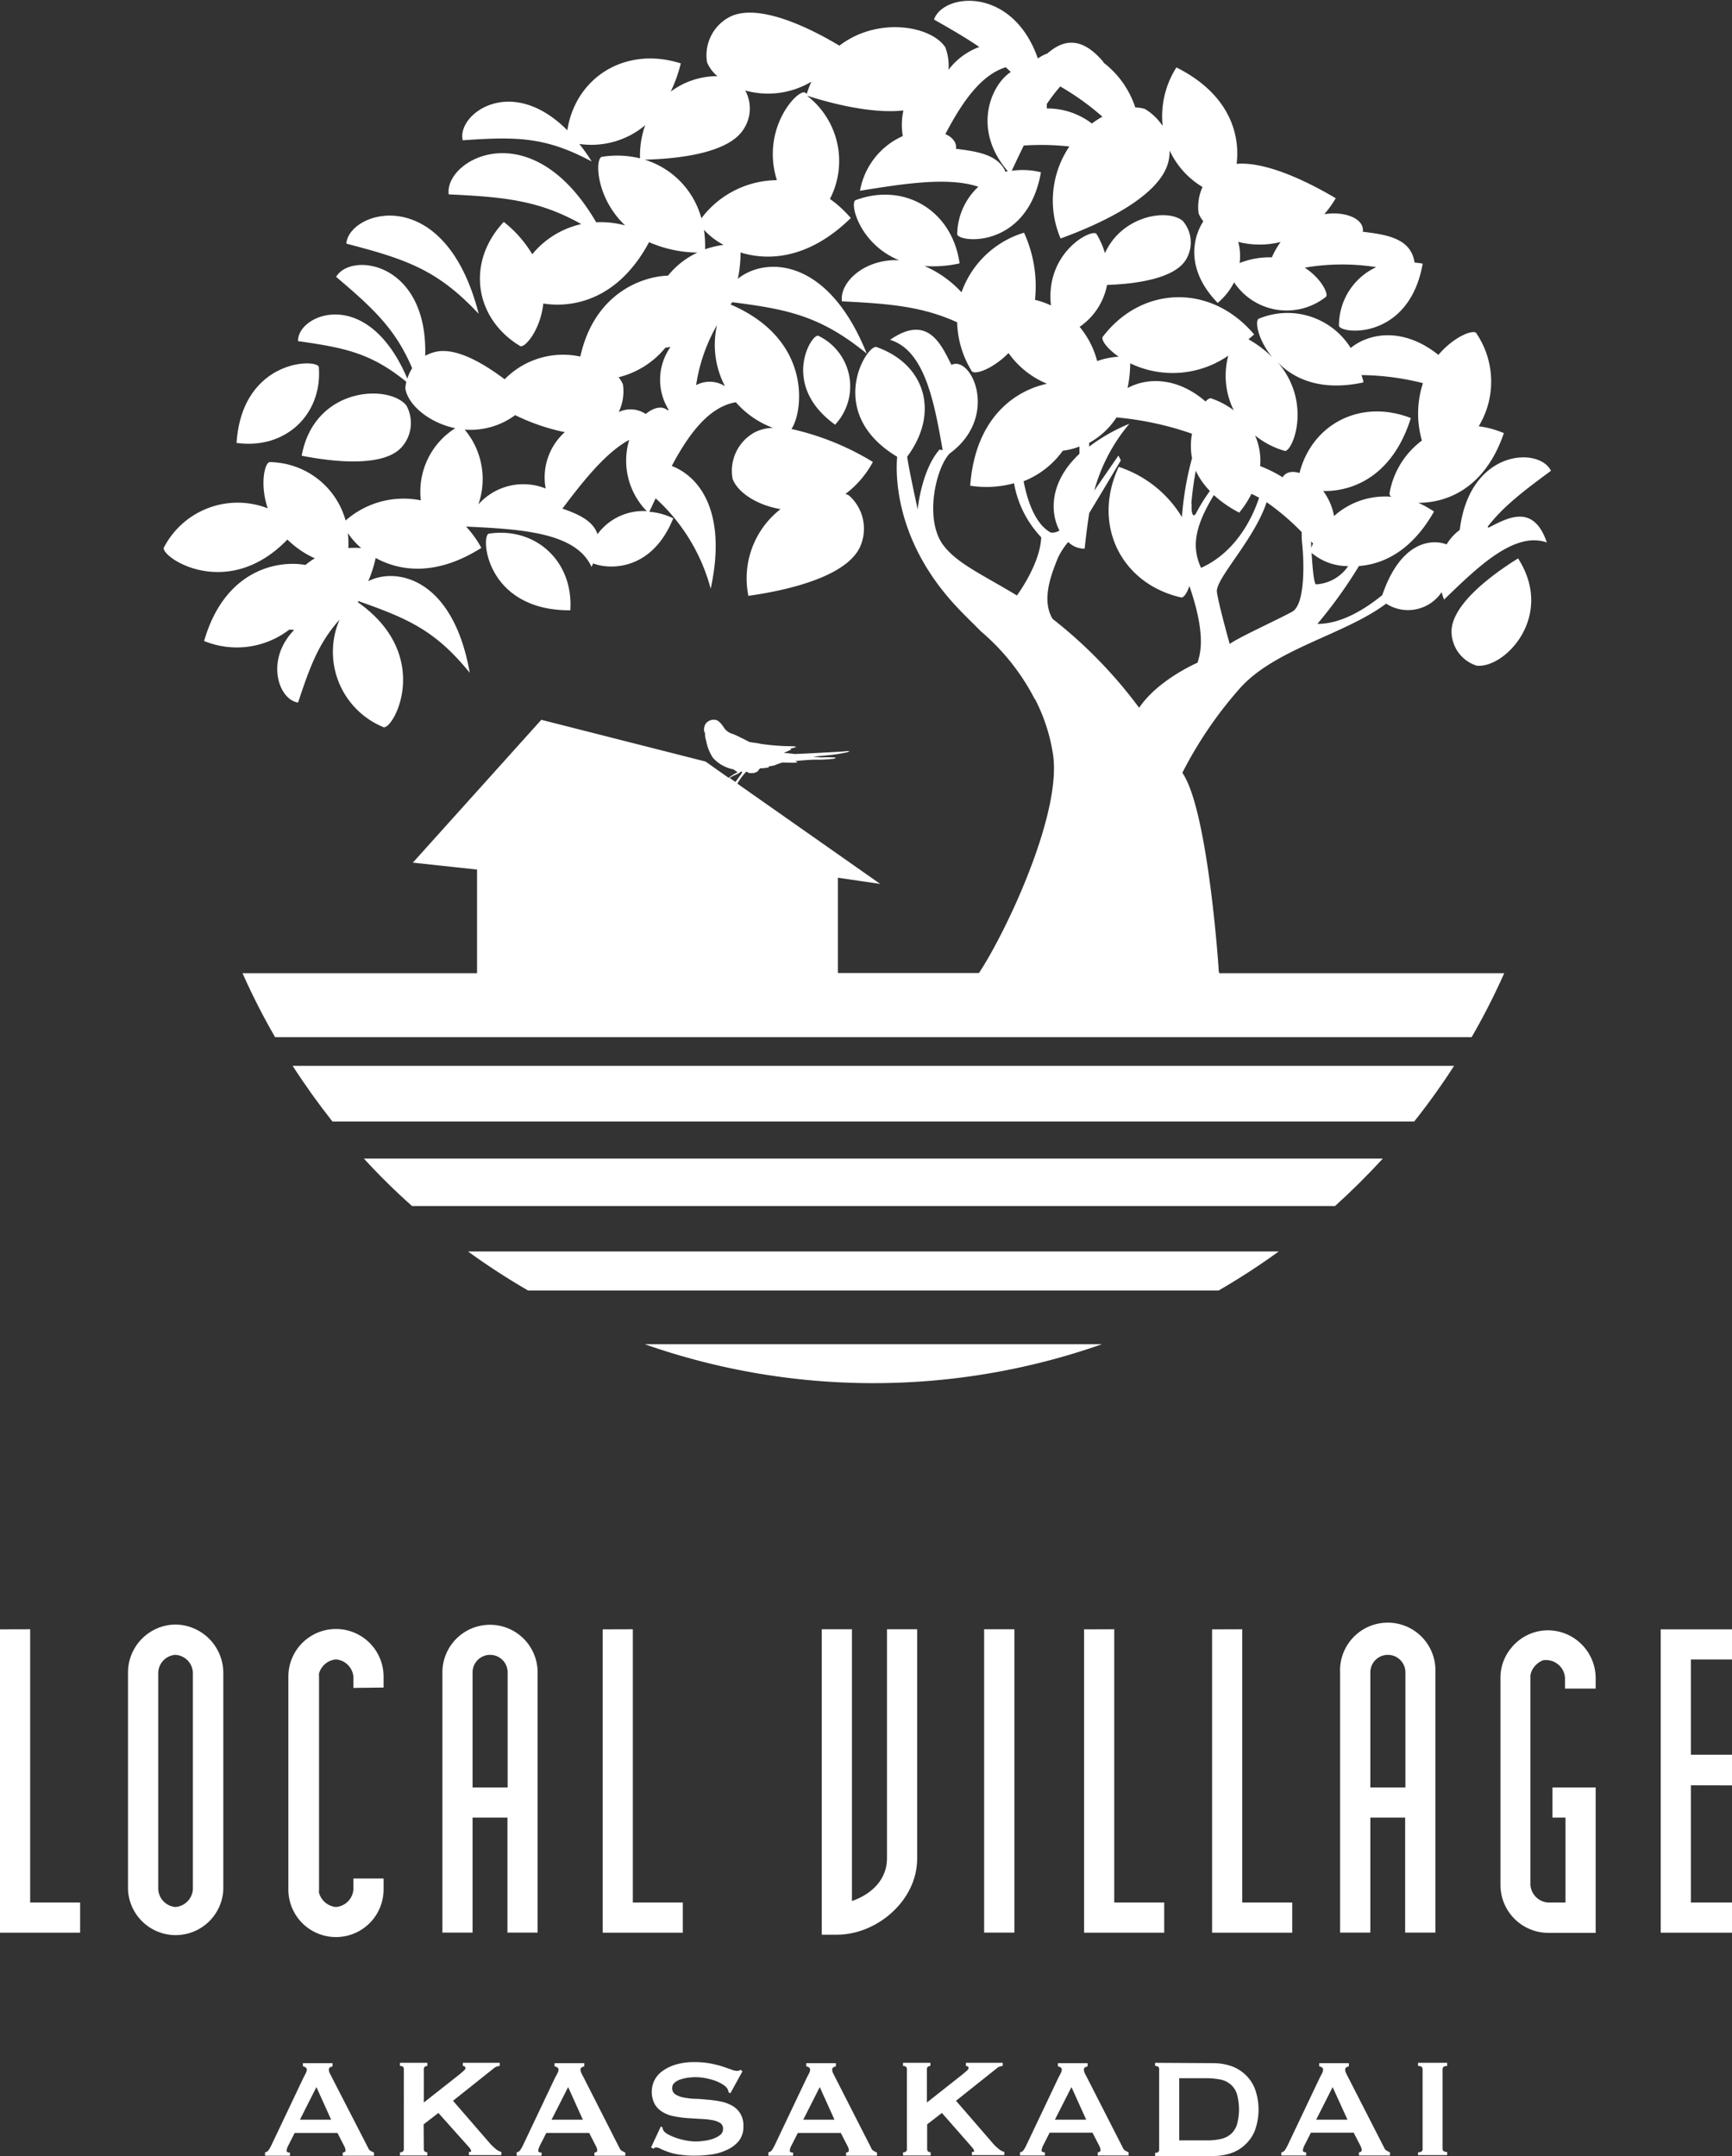 <svg xmlns="http://www.w3.org/2000/svg" viewBox="0 0 197.55 245.91"><rect x="0" y="0" width="197.55" height="245.91" fill="#333333" stroke="none"/><defs><style>.cls-1{fill:#fff;}</style></defs><g id="Layer_2" data-name="Layer 2"><g id="デザイン"><path class="cls-1" d="M3.44,185.83V217h5.7v3.44H0v-34.6Z"/><path class="cls-1" d="M20,185.29a5.53,5.53,0,0,1,5.47,5.46v24.76a5.44,5.44,0,0,1-10.87,0V190.75A5.48,5.48,0,0,1,20,185.29Zm-1.95,30.22a2.15,2.15,0,0,0,1.95,2,2.17,2.17,0,0,0,2-2V190.75a2.12,2.12,0,0,0-2-2,2.1,2.1,0,0,0-1.95,2Z"/><path class="cls-1" d="M43.75,192.48v-1.25a5.43,5.43,0,0,0-10.86,0v24.28a5.43,5.43,0,0,0,10.86,0v-1.25H40.31v1.25a2.17,2.17,0,0,1-2,2,2.22,2.22,0,0,1-1.92-1.61,1.34,1.34,0,0,1,0-.35V191.23a1.47,1.47,0,0,1,0-.36,2.21,2.21,0,0,1,1.92-1.6,2.17,2.17,0,0,1,2,2v1.25Z"/><path class="cls-1" d="M53.9,207.31v13.12H50.46V190.75a5.43,5.43,0,1,1,10.86,0v29.68H57.88V207.31Zm4-3.44V190.75a2,2,0,0,0-4,0v13.12Z"/><path class="cls-1" d="M72.18,185.83V217h5.7v3.44H68.74v-34.6Z"/><path class="cls-1" d="M93.73,220.67V185.83h3.44v31c2.38-.83,4-2.55,4-4.87V185.83h3.44V212c0,4.81-4.63,8.67-9.14,8.67Z"/><path class="cls-1" d="M115.7,185.83v34.6h-3.45v-34.6Z"/><path class="cls-1" d="M127.09,185.83V217h5.7v3.44h-9.14v-34.6Z"/><path class="cls-1" d="M141.69,185.83V217h5.7v3.44h-9.14v-34.6Z"/><path class="cls-1" d="M156.3,207.31v13.12h-3.45V190.75a5.44,5.44,0,1,1,10.87,0v29.68h-3.45V207.31Zm4-3.44V190.75a2,2,0,0,0-4,0v13.12Z"/><path class="cls-1" d="M177.07,203.87v3.44h1.49V217h-2a2.17,2.17,0,0,1-2-2V191.23a1.56,1.56,0,0,1,.17-.69.93.93,0,0,1,.05-.1,2.39,2.39,0,0,1,.13-.21.44.44,0,0,1,.08-.11l.15-.18.11-.1.17-.15.12-.08a1.22,1.22,0,0,1,.19-.12l.12-.06.22-.08.11,0a1.75,1.75,0,0,1,.32,0h0a2.17,2.17,0,0,1,2,2v1.25H182v-1.25a5.47,5.47,0,0,0-5.46-5.4h0a5.39,5.39,0,0,0-4.16,2,5.32,5.32,0,0,0-1.24,3.43V215a5.47,5.47,0,0,0,5.4,5.46H182V203.87Z"/><path class="cls-1" d="M192.86,203.63V217h4.69v3.44h-8.13v-34.6h8.13v3.44h-4.69v10.86h4.69v3.5Z"/><path class="cls-1" d="M30.23,245.49a.56.56,0,0,0,.41-.26,4.43,4.43,0,0,0,.29-.5l3.7-7.79c.09-.17.18-.33.25-.48a.89.89,0,0,0,.11-.38.31.31,0,0,0-.14-.28,1.34,1.34,0,0,0-.3-.12v-.36h3.38v.36l-.28.11a.31.31,0,0,0-.14.29.88.88,0,0,0,.07.32l.21.42L42,245a.58.58,0,0,0,.27.32,2.36,2.36,0,0,0,.39.2v.36H39.09v-.36a.45.45,0,0,0,.2-.06.19.19,0,0,0,.12-.18,1.2,1.2,0,0,0-.16-.52l-.76-1.48H33.61l-.72,1.42a1.55,1.55,0,0,0-.2.6c0,.15.12.22.38.22v.36H30.23Zm7.54-3.72-1.68-3.72-1.88,3.72Z"/><path class="cls-1" d="M48.34,245.13a.32.32,0,0,0,.12.27.47.47,0,0,0,.28.09v.36H45.62v-.36c.29,0,.44-.12.44-.36V236c0-.24-.15-.36-.44-.36v-.36h3.12v.36a.47.47,0,0,0-.28.09.32.32,0,0,0-.12.27v3.81l4.15-3.27.44-.39c.1-.1.16-.18.16-.25a.23.23,0,0,0-.09-.2.37.37,0,0,0-.21-.06v-.36H57v.36a1.13,1.13,0,0,0-.72.3l-4.61,3.67,4.21,4.86a4.91,4.91,0,0,0,.61.59,1.73,1.73,0,0,0,.69.39v.36h-3.7v-.36c.17,0,.26,0,.26-.14a1.33,1.33,0,0,0-.28-.44L50,241l-1.68,1.3Z"/><path class="cls-1" d="M58.93,245.49a.56.56,0,0,0,.41-.26,3.3,3.3,0,0,0,.29-.5l3.7-7.79c.1-.17.18-.33.26-.48a.89.89,0,0,0,.11-.38.3.3,0,0,0-.15-.28,1.34,1.34,0,0,0-.3-.12v-.36h3.39v.36l-.28.11a.29.29,0,0,0-.14.29.71.71,0,0,0,.07.32,2.7,2.7,0,0,0,.21.42L70.66,245a.67.67,0,0,0,.27.32,2.84,2.84,0,0,0,.39.2v.36H67.8v-.36a.49.49,0,0,0,.2-.06.19.19,0,0,0,.12-.18,1.2,1.2,0,0,0-.16-.52l-.76-1.48H62.31l-.72,1.42a1.75,1.75,0,0,0-.2.6c0,.15.13.22.38.22v.36H58.93Zm7.55-3.72-1.68-3.72-1.89,3.72Z"/><path class="cls-1" d="M75.37,242.55l.2.1a.57.57,0,0,0,.08.32,1.33,1.33,0,0,0,.55.47,5.52,5.52,0,0,0,.94.41,7.51,7.51,0,0,0,1.11.29,5.85,5.85,0,0,0,1,.11c.22,0,.52,0,.88-.05a4.86,4.86,0,0,0,1.06-.21,2.91,2.91,0,0,0,.9-.44.88.88,0,0,0,.38-.74.75.75,0,0,0-.35-.68,2.54,2.54,0,0,0-.92-.32,9.35,9.35,0,0,0-1.3-.13l-1.49-.09a14.08,14.08,0,0,1-1.49-.2,4,4,0,0,1-1.3-.47,2.59,2.59,0,0,1-.93-.9,3.05,3.05,0,0,1-.06-2.72,3,3,0,0,1,.9-1.06,5.13,5.13,0,0,1,1.52-.75,7.29,7.29,0,0,1,2.16-.29,9.76,9.76,0,0,1,1.84.16c.52.11,1,.22,1.35.34s.7.24,1,.34a1.74,1.74,0,0,0,.65.16.55.55,0,0,0,.4-.12l.24.16-1.38,2.51-.2-.08a1.13,1.13,0,0,0-.16-.46,1.67,1.67,0,0,0-.53-.47,4.4,4.4,0,0,0-.87-.42,7.69,7.69,0,0,0-1.08-.29,6.51,6.51,0,0,0-1.16-.11,7.11,7.11,0,0,0-.91.07,4.59,4.59,0,0,0-.85.21,1.91,1.91,0,0,0-.63.37.76.76,0,0,0-.25.58.8.8,0,0,0,.35.72,2.53,2.53,0,0,0,.92.36,9,9,0,0,0,1.3.16c.49,0,1,.06,1.49.1a12.14,12.14,0,0,1,1.49.21,4.27,4.27,0,0,1,1.3.48,2.53,2.53,0,0,1,.92.89,2.65,2.65,0,0,1,.35,1.46,2.55,2.55,0,0,1-.55,1.7,3.75,3.75,0,0,1-1.37,1,5.83,5.83,0,0,1-1.77.51,12.51,12.51,0,0,1-1.77.13,11.36,11.36,0,0,1-1.91-.13,6.26,6.26,0,0,1-1.28-.32,8.3,8.3,0,0,1-.82-.34,1.19,1.19,0,0,0-.52-.15.36.36,0,0,0-.26.16l-.28-.16Z"/><path class="cls-1" d="M87.64,245.49a.56.56,0,0,0,.41-.26,4.43,4.43,0,0,0,.29-.5l3.7-7.79c.09-.17.18-.33.25-.48a.89.89,0,0,0,.11-.38.31.31,0,0,0-.14-.28,1.34,1.34,0,0,0-.3-.12v-.36h3.38v.36l-.28.11a.31.31,0,0,0-.14.29.88.88,0,0,0,.07.32q.08.16.21.42L99.37,245a.58.58,0,0,0,.27.32,2.36,2.36,0,0,0,.39.2v.36H96.5v-.36a.45.45,0,0,0,.2-.06.19.19,0,0,0,.12-.18,1.2,1.2,0,0,0-.16-.52l-.76-1.48H91l-.72,1.42a1.55,1.55,0,0,0-.2.6c0,.15.12.22.38.22v.36H87.64Zm7.54-3.72-1.68-3.72-1.88,3.72Z"/><path class="cls-1" d="M105.75,245.13a.32.32,0,0,0,.12.27.47.47,0,0,0,.28.09v.36H103v-.36c.29,0,.44-.12.44-.36V236c0-.24-.15-.36-.44-.36v-.36h3.12v.36a.47.47,0,0,0-.28.09.32.32,0,0,0-.12.27v3.81l4.14-3.27.45-.39c.1-.1.16-.18.16-.25a.23.23,0,0,0-.09-.2.37.37,0,0,0-.21-.06v-.36h4.2v.36a1.13,1.13,0,0,0-.72.3l-4.61,3.67,4.21,4.86a4.3,4.3,0,0,0,.61.59,1.73,1.73,0,0,0,.69.39v.36h-3.7v-.36c.17,0,.26,0,.26-.14a1.33,1.33,0,0,0-.28-.44L107.43,241l-1.68,1.3Z"/><path class="cls-1" d="M116.34,245.49a.56.56,0,0,0,.41-.26,3.3,3.3,0,0,0,.29-.5l3.7-7.79c.1-.17.18-.33.25-.48a.77.77,0,0,0,.11-.38.31.31,0,0,0-.13-.28,1.66,1.66,0,0,0-.31-.12v-.36h3.39v.36l-.28.11a.29.29,0,0,0-.14.29.71.71,0,0,0,.07.32,2.7,2.7,0,0,0,.21.42l4.16,8.15a.67.67,0,0,0,.27.32,2.36,2.36,0,0,0,.39.2v.36h-3.52v-.36a.49.49,0,0,0,.2-.06.19.19,0,0,0,.12-.18,1.35,1.35,0,0,0-.16-.52l-.76-1.48h-4.89l-.72,1.42a1.75,1.75,0,0,0-.2.6c0,.15.13.22.38.22v.36h-2.84Zm7.55-3.72-1.68-3.72-1.89,3.72Z"/><path class="cls-1" d="M138.4,235.32a6.48,6.48,0,0,1,2,.32,4.53,4.53,0,0,1,1.65,1,4.39,4.39,0,0,1,1.1,1.65,7,7,0,0,1,0,4.66,4.35,4.35,0,0,1-1.1,1.64,4.4,4.4,0,0,1-1.65,1,6.2,6.2,0,0,1-2,.32h-6.65v-.36c.31,0,.46-.12.46-.36V236c0-.24-.15-.36-.46-.36v-.36Zm-.8,8.81a7.23,7.23,0,0,0,1.64-.16,2.58,2.58,0,0,0,1.16-.57,2.44,2.44,0,0,0,.69-1.09,6.55,6.55,0,0,0,0-3.44,2.38,2.38,0,0,0-.69-1.09,2.5,2.5,0,0,0-1.16-.58,7.85,7.85,0,0,0-1.64-.16h-3.1v7.09Z"/><path class="cls-1" d="M146.15,245.49a.56.56,0,0,0,.41-.26,4.43,4.43,0,0,0,.29-.5l3.7-7.79c.09-.17.18-.33.25-.48a.89.89,0,0,0,.11-.38.31.31,0,0,0-.14-.28,1.34,1.34,0,0,0-.3-.12v-.36h3.38v.36l-.28.11a.31.31,0,0,0-.14.29.88.88,0,0,0,.07.32q.08.16.21.42l4.17,8.15a.58.58,0,0,0,.27.32,2.36,2.36,0,0,0,.39.2v.36H155v-.36a.45.45,0,0,0,.2-.06.19.19,0,0,0,.12-.18,1.2,1.2,0,0,0-.16-.52l-.76-1.48h-4.88l-.72,1.42a1.75,1.75,0,0,0-.2.6c0,.15.12.22.38.22v.36h-2.84Zm7.54-3.72L152,238.05l-1.88,3.72Z"/><path class="cls-1" d="M161.74,245.49c.35,0,.52-.12.52-.36V236c0-.24-.17-.36-.52-.36v-.36h3.32v.36c-.34,0-.52.12-.52.36v9.09c0,.24.18.36.52.36v.36h-3.32Z"/><path class="cls-1" d="M55.79,60.86c-1,0-.54,8.8,9.26,8.75C65.42,64,61.09,60.09,55.79,60.86Z"/><path class="cls-1" d="M36.37,41.92c.12-1.05-8.74-1.17-9.39,8.6C32.58,51.3,36.76,47.26,36.37,41.92Z"/><path class="cls-1" d="M33.55,71.85c-3.38,3.5-1.72,8,.45,8.28,1.38-4.19,2.38-6.83,4.73-9.46a9.28,9.28,0,0,0,4.94,12.24c1,.72,6-8-2.88-14.24l.11-.1c5.7,2,8.82,3.4,12.68,8.17C51.66,65.86,45.15,64.67,42,66.29a14.48,14.48,0,0,0,.85-2.65c2.74,1.51,6.9,2.12,12.05-1.15a11.68,11.68,0,0,0-1.74-2.43,0,0,0,0,0,0,0c6.29.3,12.52.65,14.31,4.6.07-.14.12-.26.18-.4,1.88.74,6.71.87,9.14-5.14a7.66,7.66,0,0,0-2.73-.75l.72-1.53a21.31,21.31,0,0,1,6.28,10.31c1.89-8.69-1.25-12.79-4.44-14,2-3.77,4.29-6.76,7.31-7.27a10.46,10.46,0,0,0,4.23,2.92,4.91,4.91,0,0,0-2,.47,5,5,0,0,0-2.6,5.35c.6,1.58,2.8,3,5.47,3.45a10,10,0,0,0-3.67,9.89c4.32-.6,11.16-2.14,12.74-5.59a5.06,5.06,0,0,0-1.26-5.85,1.89,1.89,0,0,0-.41-.18,11.19,11.19,0,0,0,3.13-3.65,30.57,30.57,0,0,0-9.29-3.76c1.3-1.87,2.49-10.15-6.94-14.2l.19-.26c6.51.82,10.15,1.64,15.34,5.86-4.49-11.16-11.69-11-14.7-8.53a15.38,15.38,0,0,0,.31-3c3.25,1,7.83.71,12.57-3.93a13.06,13.06,0,0,0-2.38-2.18,9.4,9.4,0,0,0-2.62-11.78c3.11,1,7.57,2.07,11,1.69a7.68,7.68,0,0,0-.07,2.92,8.45,8.45,0,0,0-4.88,6.24c5-.81,10.06-1.61,13.5-.46a7.52,7.52,0,0,0-2.41,5.35c-.22,1,7.95,2,9.55-7a8.63,8.63,0,0,0-3.33-.17c.46-1,.91-1.94,1.37-2.88a29.35,29.35,0,0,1,5.2.11,11,11,0,0,0-1,10.49c4.47-1.62,11.4-4.79,12.31-8.82a5.8,5.8,0,0,0,.13-1.21,9.54,9.54,0,0,0,3.75,4.16,5.49,5.49,0,0,0-.45,3,3.31,3.31,0,0,0,.54.91c-1.2,1.86-2.07,5.48,1.64,9.31a7.58,7.58,0,0,0,1.87-2.35,7.2,7.2,0,0,0,10.43,1.69c.44-.2-.4-2.08-2.37-3.36a25.08,25.08,0,0,1,8.15-.06,7.34,7.34,0,0,0-4.25,6.61c-.23,1,7.95,2,9.55-7-.32-.08-.62-.09-.93-.14-.41-2.91-3.56-3.2-5.9-3.51.2-1.44-1.93-2.38-4.39-2a11.77,11.77,0,0,0,1.3-1.82c-3.08-1.83-7.89-4.21-11.3-3.92.39-3.21-.67-7.88-6.87-11a10.4,10.4,0,0,0-1.57,6.68,6.41,6.41,0,0,0-2-1.93,3.65,3.65,0,0,0-1.12-.18,10.62,10.62,0,0,0-3.68-5.16h.07c-2.62-3.13-4.72-2.48-6.42-1a4.43,4.43,0,0,0-1.08.57c-2.91-8.29-10.8-7.47-11.85-4.44,2,1.13,3.68,2.11,5.17,3.13a7.71,7.71,0,0,0-3.51,2.6,6.09,6.09,0,0,0-.36-2.55c-1.62-2.49-7.74-3.54-12.09-.2C92.07,3,86.39.34,83.25,1.92a4.92,4.92,0,0,0-2.6,5.2,4.14,4.14,0,0,0,1.18,1.57,8.84,8.84,0,0,0-5.33,1.76,16.33,16.33,0,0,0,1.15-3.22c-6.3-2-12,1.57-12.94,7.63C58.22,8.36,52.06,13.1,52.78,16c6.13-.42,9.4-.42,14.71,2.42a21.09,21.09,0,0,0-1.41-2,9.53,9.53,0,0,0,7.51-2.14A10.43,10.43,0,0,0,73,18.06a11,11,0,0,0-4.3-.18c-.85,0-.83,4.59,2.6,7.83A10.72,10.72,0,0,0,68,25.35c-7.42-12.72-17.35-7.15-16.82-3.18,6.46.3,10.35.71,15.12,3.39A10.08,10.08,0,0,0,60.71,29a13.5,13.5,0,0,0-3.25-3.69c-4.33,4.62-3.32,11,1.82,14.13.47.42,2.35-1.7,2.69-4.82,3.39.54,8.56-.44,12.06-7a14.18,14.18,0,0,0,5.52,1.19,9.41,9.41,0,0,0-3.36,2.63c-3,.09-8.41,2.05-10,9.23a9.32,9.32,0,0,0-8.63,2.59c-2.65-2-5.75-3.71-8-3.1a4.42,4.42,0,0,0-1.06.42c.29-10.75-8.5-11.88-10.16-9,4.31,3.65,6.8,6,8.67,10.42a4.81,4.81,0,0,0-.55,1.19C41.88,32.41,33.86,35.89,34,38.91c5.39.76,8.33,1.38,12.34,4.63a6.11,6.11,0,0,0-.11.75c.27,1.84,2.66,3.93,5.7,4.55A8.55,8.55,0,0,0,48,57.07a10,10,0,0,0-8.58,2.3,9.09,9.09,0,0,0-8.58-6.66c-.6-.15-1.27,2.42-.3,5.27a9.47,9.47,0,0,0-11.81,4.4c-.79.9,7,6.44,14.05-.84a10.7,10.7,0,0,0,3.13,2.14,8,8,0,0,0-1.07.76c-3-.55-9.17.4-11.56,8.67A9.82,9.82,0,0,0,33,71.81ZM146.07,27.6a8.83,8.83,0,0,0-1,1.75,9.4,9.4,0,0,0-3.68.65,6.11,6.11,0,0,0-.16-2.41A9.9,9.9,0,0,0,146.07,27.6ZM119.4,12.37c0-.17,0-.34,0-.51a19.56,19.56,0,0,1,1.53-2,29.81,29.81,0,0,1,4.81,3.45,9.82,9.82,0,0,0-1.2.78A8.34,8.34,0,0,0,119.4,12.37Zm-4.68-4.7.57.54c-2.28,1.49-4.44,6.55-.35,11.31l-.25.08c-.87-2.09-3.59-2.35-5.65-2.63.09-.72-.4-1.31-1.21-1.68C109.77,11.58,111.92,8.53,114.72,7.67ZM68.15,60.93c-.53-1.62-2.39-2.35-4-2.92,2.48-3.3,5-6.43,7.62-7.84a8.22,8.22,0,0,0,2,8.13A6.47,6.47,0,0,0,68.15,60.93ZM75.9,39.65a4.24,4.24,0,0,0,.58-.08,6.49,6.49,0,0,0-.22,7.16l-.08.09c-.65-.58-1.63-.35-2.53.4A3.11,3.11,0,0,0,70.57,47a5.42,5.42,0,0,0,.48-3.16,3.17,3.17,0,0,0-.5-.81A10,10,0,0,0,75.9,39.65Zm6.79,4.4a3.25,3.25,0,0,0-3.29-.12,19.48,19.48,0,0,1,2.38-6.85A10.17,10.17,0,0,0,82.69,44.05ZM73.53,18.21c3.89-.09,9.58-.75,11.28-3.47A4.28,4.28,0,0,0,85,10.32a9.65,9.65,0,0,0,7.54-1c-.19.44-.37.9-.53,1.39l-.12-.1c-.64-.75-5.19,3.85-3.28,9.94A10.88,10.88,0,0,0,80,24.9,9.64,9.64,0,0,0,73.53,18.21Zm6.76,8a8.24,8.24,0,0,0,2.24,1.72,10.84,10.84,0,0,0-2.11.5A12.39,12.39,0,0,0,80.29,26.2ZM58.76,47.35a23.58,23.58,0,0,0,5.66,1.94,6.94,6.94,0,0,0-2.18,6.43,6.85,6.85,0,0,0-7.68,1.82A8.77,8.77,0,0,0,53,49,8.57,8.57,0,0,0,58.76,47.35ZM39.68,60.8a8.08,8.08,0,0,0,1.52,1.71,10.36,10.36,0,0,0-1.47,0A11.8,11.8,0,0,0,39.68,60.8Z"/><path class="cls-1" d="M39.5,27.79c6.81,1.77,10.36,2.95,15.1,8C50.74,20.68,39.79,24,39.5,27.79Z"/><path class="cls-1" d="M45.74,51.08a4.13,4.13,0,0,0,.6-4.85c-2.05-2.46-10.5-2.08-11.93,5.75C37.91,52.67,43.6,53.32,45.74,51.08Z"/><path class="cls-1" d="M95.25,48.44a6.4,6.4,0,0,0-1.87-10.12C92.72,37.78,88.83,43.8,95.25,48.44Z"/><path class="cls-1" d="M169.77,60.19a.54.54,0,0,0-.09-.12c1.8-2.31,4-4,7.22-6.37-1.33-2.77-9.29-2.48-10.4,6.74A5.8,5.8,0,0,0,165,62.09c-1.85-.67-5.28-.24-7.34,5.79-1.93,1.57-4.67,3.3-7.4,3.28a52.66,52.66,0,0,0,4.74-6.6c2.76-.21,6-1.7,8.56-6.21a11.79,11.79,0,0,0-1.78-1c3.09,0,7.54-1.49,9.75-7.95a10.88,10.88,0,0,0-2.87-.78,9.83,9.83,0,0,0-.24-10.56c-.21-.58-2.51.24-4.36,2.42-4-3.21-7.92-2.5-10-.79a8.5,8.5,0,0,0-10.43-3.36c-.56.09-.22,2.38,1.5,4.43a12.9,12.9,0,0,0-2.73-2.06c.21-.19.43-.35.64-.56-4.94-5.84-12.79-5.53-17.21.21-.35.3.35,1.35,1.76,2.33a9.6,9.6,0,0,0-2.45.5,10,10,0,0,0-2-3.9,7.51,7.51,0,0,0,3.13-4.78c3.24-.11,7.68-.7,9-2.89a3.76,3.76,0,0,0-.38-4.43c-1.84-1.46-7-.49-8.86,3.7a9,9,0,0,0-.94-2.15c-.31-.82-5.91,1.91-5.22,8.11a9.35,9.35,0,0,0-1.82-.64,14.7,14.7,0,0,0-1.25-7.66,10.92,10.92,0,0,0-7.13,6.8,12.51,12.51,0,0,0-4.22-3,13.79,13.79,0,0,0,4-.3c-.86-6.1-6.34-9.24-11.81-7.23-.82.13.29,5,4.91,6.87-3.91-.18-6.81,2.5-6.52,4.69,5.54.27,9.2.6,13.14,2.39a11.16,11.16,0,0,0,1.63,5.51c.2.57,2.32-.07,4.23-2a10.14,10.14,0,0,0,4.39,3.5c-3.45.74-8.16,3.66-8.76,11.63a12,12,0,0,0,5-.28,11.91,11.91,0,0,0,3.1,6.16c-.1,2.44-1.75,5.21-2.77,6.64C112,65.5,109,64.21,107.46,62c-2-3-.7-8.58.83-10.25,5.78-4.23,2.5-11.27.23-10.13-1.19-2.36-2.7-5.84-7-2.86,3.88,1.2,5,6.8,6,12.59l-.35-.08c-2.08,2.35-2.5,6.82-2.5,6.82s-1-4.53-1.2-6c3.73-5,2.07-10.52-3.45-12.49-1-.58-6.15,7.4,2.31,12.5-.17,1.91-.31,9.33,6.5,16.8,1.09,1.2,2.11,2.14,3.06,3.12A25.29,25.29,0,0,1,118,79.7l.07.07a20.34,20.34,0,0,1,2,6.06c1.19,6.65-5.23,20.34-8.41,25.15H95.57V100.11l4.83.71L84.1,89.38h0a7.16,7.16,0,0,1,1-1.35s.11,0,.13,0c.1.22,1.06.25,1.31-.21.14-.25.33-.19.33-.19a6,6,0,0,0,.76-.09c.15-.06,0-.12,0-.12s.47-.06.69-.12a8.62,8.62,0,0,1,.92-.33c.19,0,1.44.05,1.63,0s-.17-.17-.17-.17,1.94-.18,2.41-.15a14.23,14.23,0,0,0,1.7-.08s.35,0,.51-.11-1.4-.09-1.53-.07-1.06-.08-1.06-.08l1.85-.18a17.61,17.61,0,0,0,2.14-.35c.38-.14-.1-.12-.42-.08S91.1,86,90.65,86l-1.26-.14a6.21,6.21,0,0,0,.84-.37c.07-.07-.16-.11-.16-.11a2.36,2.36,0,0,0,.7-.17c.15-.1-.68-.1-1.21-.11a26.5,26.5,0,0,1-2.88-.27c-.25-.09-1.08-.14-1.24-.22s-1.64-.86-2-.94a1.72,1.72,0,0,1-.87-.68c-.09-.13-.48-.78-.94-.88a1.15,1.15,0,0,0-1.17.48,1.32,1.32,0,0,0-.16.71.54.54,0,0,0,.11.29,2.67,2.67,0,0,0,.14.92,5.18,5.18,0,0,0,.77,1.93,4.2,4.2,0,0,0,2.33,1.31c.42.31.44.25.46.36-.14,0-.85.48-1,.61l-2.64-1.86L61.74,82.1,47.09,98.39l7.32.79V111H27.66a77,77,0,0,0,3.72,7.3H167.85a77,77,0,0,0,3.72-7.3h-32.5a2,2,0,0,1-.07-.33c0-.42-1.18-17.32-3.88-22.1-.08-.15-.17-.28-.26-.43a46.06,46.06,0,0,1,6.54-9.61c4-4.53,12-6.14,16.7-9.68a4.61,4.61,0,0,0,6.33-1.31,7.66,7.66,0,0,0,.28.85c4-3.89,8.07-7.78,11.72-6.52C174.89,57.36,171.91,59.1,169.77,60.19ZM83.93,88.36c.51-.23.58-.36.58-.36l.12,0s0,.09,0,.13h0c-.18.32-.75,1.06-.75,1.06h0l-.66-.46C83.29,88.69,83.47,88.56,83.93,88.36ZM155.5,43.62c0-.3-.14-.55-.2-.84a30,30,0,0,1,7,.92,11.2,11.2,0,0,0-.12,6.55,9.51,9.51,0,0,0-3.69,6c0,.12,0,.27.21.41a8.71,8.71,0,0,0-6.54,2.2A6.86,6.86,0,0,0,150.92,56c3.12.08,7.85-1.47,10-8.32-5.8-2.24-11.29.74-12.7,6.27-.84-.25-1.58-.12-1.92.49a15.4,15.4,0,0,0-2.57-1.28,7.1,7.1,0,0,0-.58-3.49,9.64,9.64,0,0,0,3.32,1.74c.83.45,3.36-5.38-.76-10.12C147.51,43.19,150.64,44.67,155.5,43.62Zm-6,18.09.27.28c-.08.17-.16.34-.23.52C149.56,62.25,149.55,62,149.54,61.71Zm-13.62-4.23a36.74,36.74,0,0,1,.51-3.79A8.24,8.24,0,0,0,138,56a20.14,20.14,0,0,0-1.58,2.54C136.19,59,135.84,58.84,135.92,57.48Zm4.24-17a8.9,8.9,0,0,0,.6,6.32,9.37,9.37,0,0,0-2.51-1.34c-.15-.09-.41,0-.7.34-3.28-2.85-6.72-2.73-8.9-1.54a14.26,14.26,0,0,0,.3-2.82A11.16,11.16,0,0,0,140.16,40.52ZM116.75,54.89a10,10,0,0,0,4.47-3.48,8,8,0,0,0,1.9-.48c0,.25,0,.53,0,.83-3.37,3.15-3.4,6.61-2.28,8.75a1.51,1.51,0,0,1-1,.23C118.05,59.75,117.18,57.09,116.75,54.89ZM136.6,75.58s-4.52,1.94-6.67,5.15a52.74,52.74,0,0,0-9.87-10.14c-1.31-2.17-.15-5.06.57-6.88a8.12,8.12,0,0,1,1.21-1.89,2.62,2.62,0,0,0,1.87.76c.17-1.51.33-2.84.53-4.07,1.18-1.93,3.6-6,3.6-6l-.27-.55-2.76,4a20,20,0,0,1,4-7.62,20.12,20.12,0,0,0-4.58,2.6l0-.43a8.68,8.68,0,0,0,3.12-2.9,35.84,35.84,0,0,1,8.61,1.86,7.51,7.51,0,0,0,0,2.79,35.17,35.17,0,0,0-1.15,6.72,13.24,13.24,0,0,0-7.21-5.73c-3.1,6.63.31,13.32,7.06,14.88.29.13.7-.39,1-1.29h0C137.8,73,136.7,75,136.6,75.58Zm1.85-19.11a13.51,13.51,0,0,0,2.89,2,11.2,11.2,0,0,0,1.4-2.14c.29.13.58.28.87.44-.6,1.84-2.41,6.11-6.62,8C135.84,62.27,136.36,59.93,138.45,56.47Zm8.92,13.31c-1.48.82-6.25,3-7.11,3.67,0,0-1.25-4.43-1.46-5.92s4.24-5.93,5.67-10.25a27.62,27.62,0,0,1,4,3.41c0,.45,0,.89.05,1.29C148.76,64.21,148.86,69,147.37,69.78Zm2.23-6.72a6.39,6.39,0,0,0,4.17,1.51,4.76,4.76,0,0,1-3.64,2.08C149.89,66.71,149.72,65.06,149.6,63.06Z"/><path class="cls-1" d="M165.56,72a4.11,4.11,0,0,0,2.85,3.92c3.15.39,9-5.59,4.74-12.23C170.15,65.56,165.6,68.93,165.56,72Z"/><path class="cls-1" d="M37.92,127.92H161.3q2.43-3.06,4.55-6.35H33.38C34.79,123.76,36.31,125.88,37.92,127.92Z"/><path class="cls-1" d="M47,137.56H152.27q2.85-2.58,5.45-5.41H41.51Q44.11,135,47,137.56Z"/><path class="cls-1" d="M60.23,147.19H139a79.48,79.48,0,0,0,6.85-4.45H53.38A79.48,79.48,0,0,0,60.23,147.19Z"/><path class="cls-1" d="M99.61,157.76a78.68,78.68,0,0,0,26.08-4.44H73.54A78.67,78.67,0,0,0,99.61,157.76Z"/></g></g></svg>